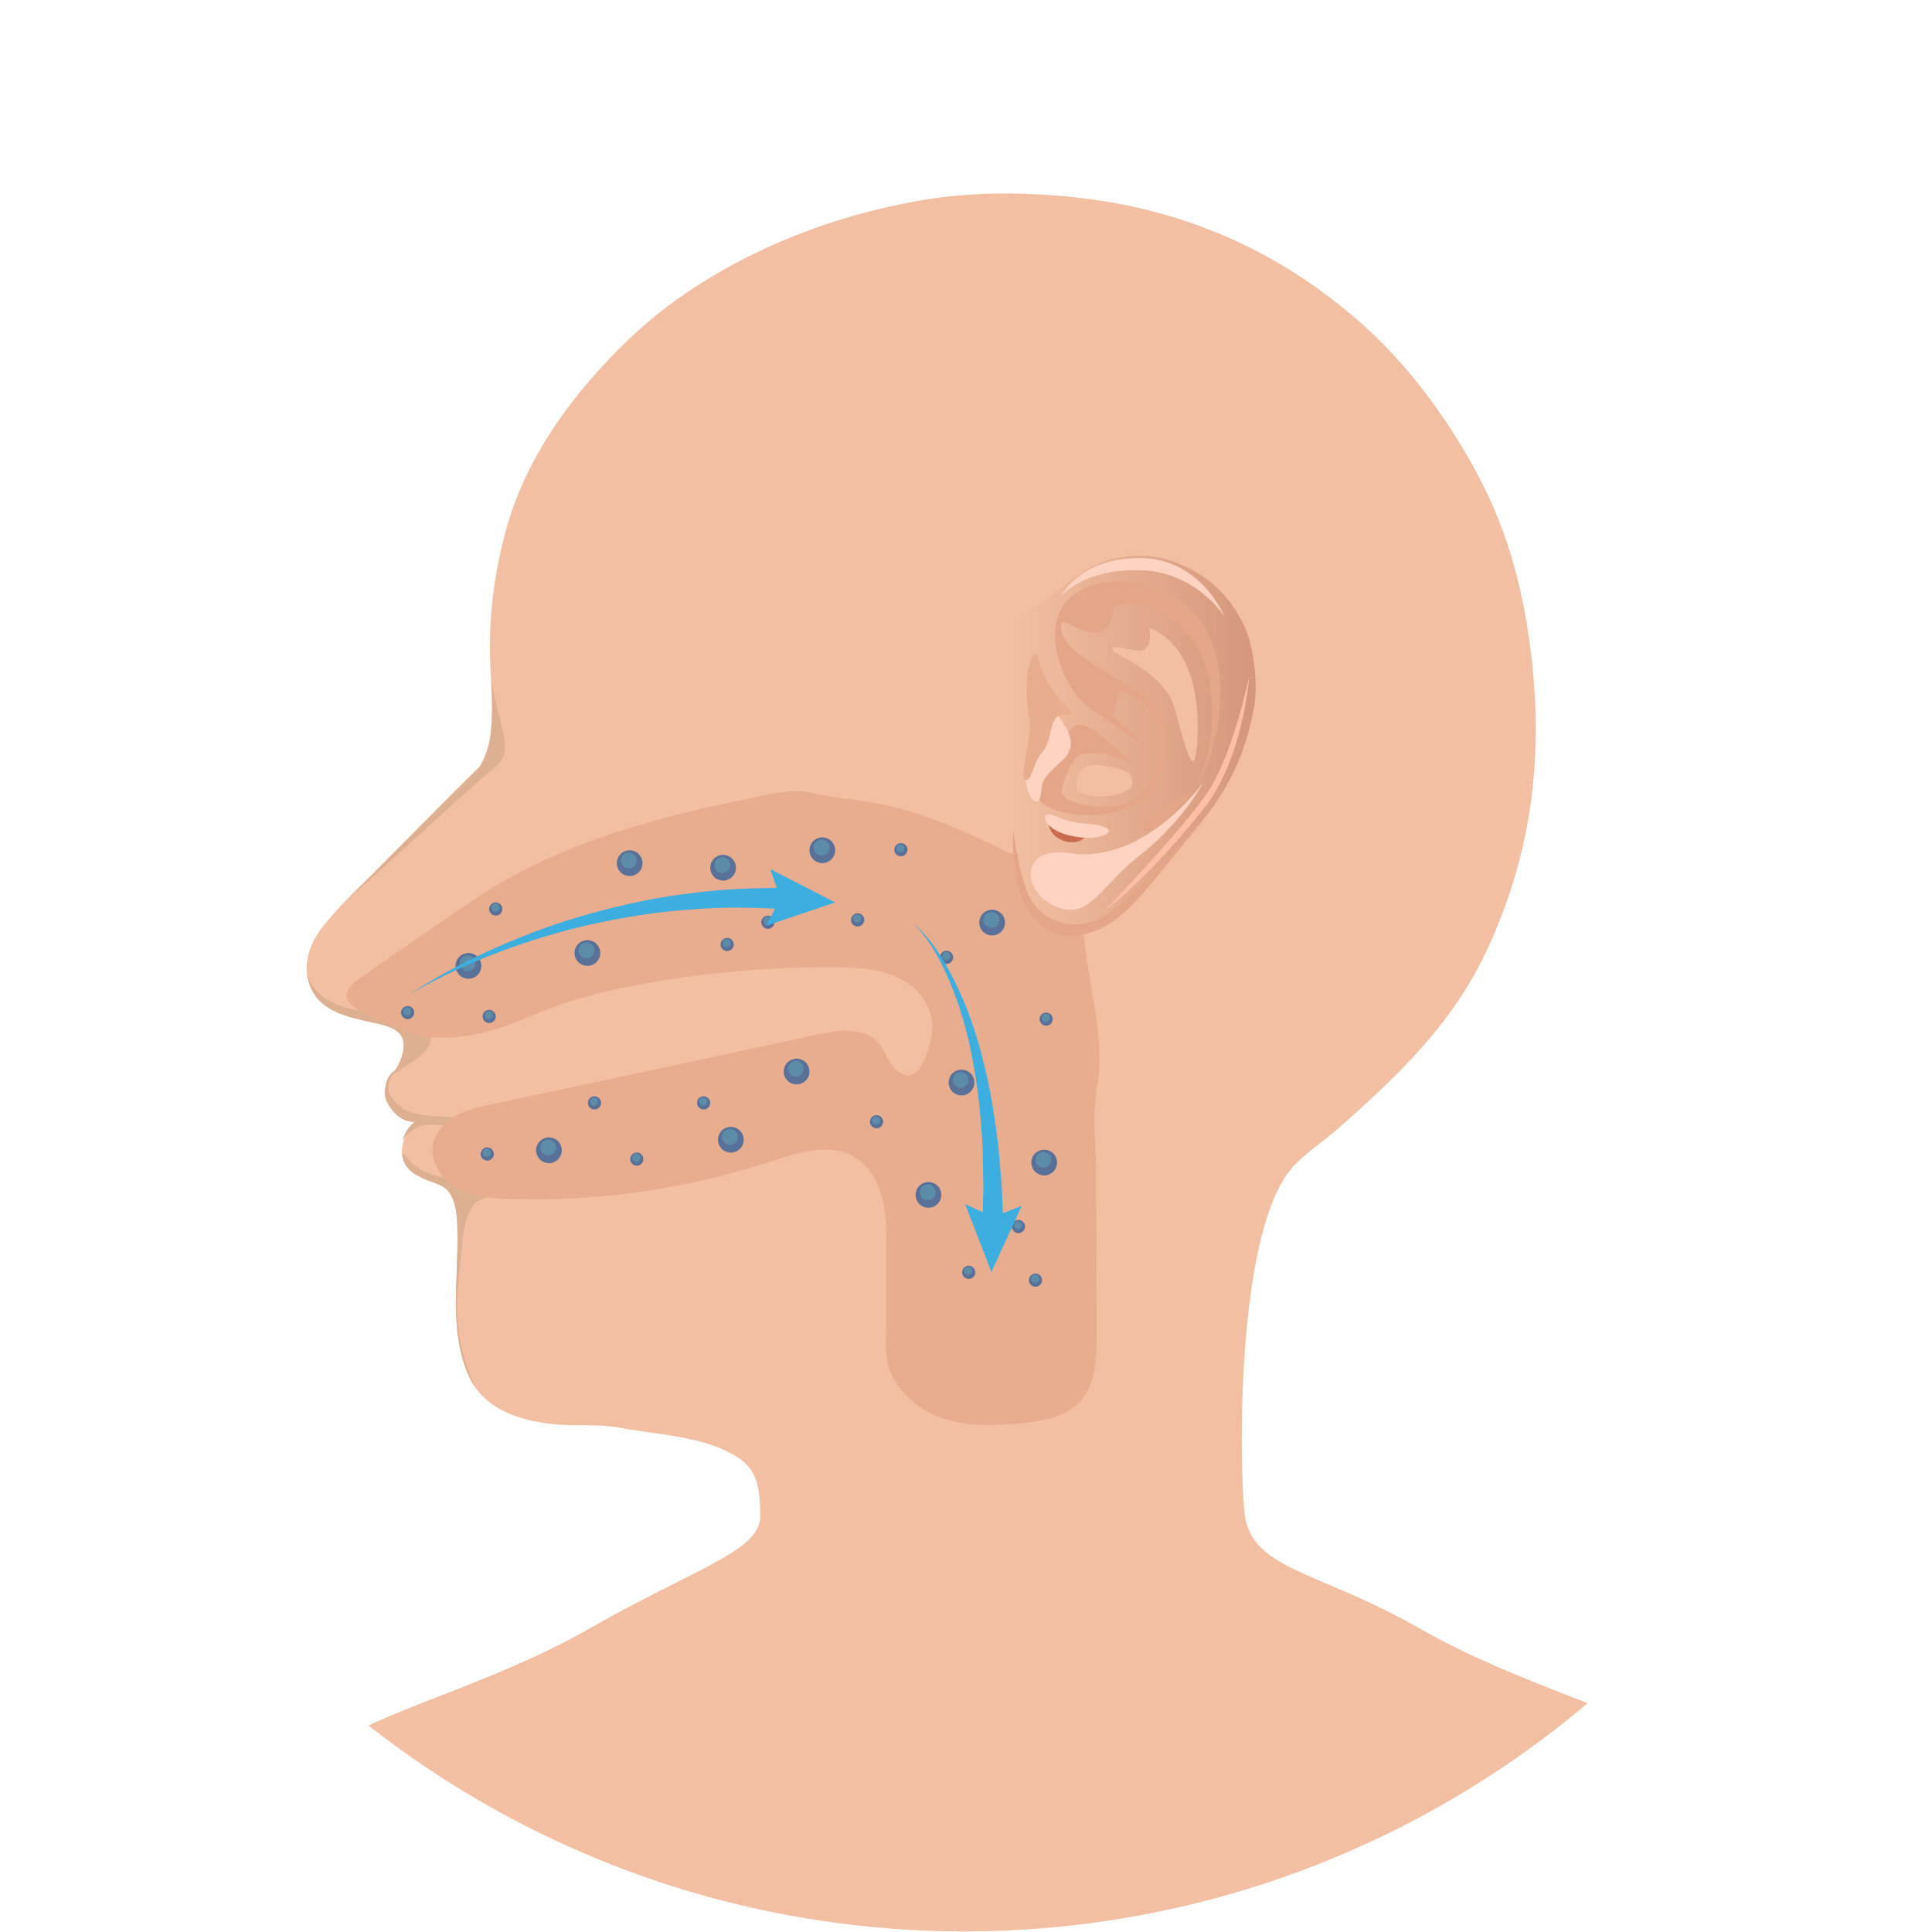 <?xml version="1.0" encoding="UTF-8"?>
<svg xmlns="http://www.w3.org/2000/svg" xmlns:xlink="http://www.w3.org/1999/xlink" viewBox="0 0 200 200">
  <defs>
    <style>
      .cls-1 {
        fill: url(#linear-gradient);
      }

      .cls-1, .cls-2, .cls-3, .cls-4, .cls-5, .cls-6, .cls-7, .cls-8, .cls-9, .cls-10, .cls-11, .cls-12, .cls-13 {
        stroke-width: 0px;
      }

      .cls-14 {
        isolation: isolate;
      }

      .cls-2, .cls-7 {
        fill: #5d8ca8;
      }

      .cls-3 {
        fill: none;
      }

      .cls-4 {
        fill: #3daee0;
      }

      .cls-5 {
        fill: #f2bfa2;
      }

      .cls-6 {
        fill: #ddb091;
      }

      .cls-7 {
        mix-blend-mode: screen;
      }

      .cls-8 {
        fill: #e5a589;
      }

      .cls-9 {
        fill: #ffbfa6;
      }

      .cls-15 {
        clip-path: url(#clippath);
      }

      .cls-10 {
        fill: #e8ac8e;
      }

      .cls-11 {
        fill: #597199;
      }

      .cls-12 {
        fill: #ffd3c1;
      }

      .cls-13 {
        fill: #c96c4e;
      }
    </style>
    <clipPath id="clippath">
      <circle class="cls-3" cx="99.83" cy="100.04" r="99.9"/>
    </clipPath>
    <linearGradient id="linear-gradient" x1="104.87" y1="77.23" x2="129.98" y2="77.23" gradientUnits="userSpaceOnUse">
      <stop offset="0" stop-color="#f2bfa2"/>
      <stop offset="1" stop-color="#d5977b"/>
    </linearGradient>
  </defs>
  <g class="cls-14">
    <g id="Layer_1" data-name="Layer 1">
      <g class="cls-15">
        <g>
          <g>
            <path class="cls-5" d="M235.18,369.45c-4.57-13.09-9.13-27.4-7.61-43.83,1.52-16.44.91-32.87-1.22-41.4-2.13-8.53-3.05-7.92.3-25.27,3.35-17.35-3.35-36.53-13.69-54.79-10.35-18.27-32.57-18.57-38.35-22.83-5.79-4.26-17.05-6.7-27.7-12.78-10.65-6.09-17.57-5.98-18.11-12.17-.54-6.2-.75-29.7,5.27-35.84,1.33-1.35,2.94-2.39,4.36-3.64,4.55-3.99,9.06-8.19,12.47-13.22.93-1.37,1.77-2.79,2.51-4.27.72-1.44,1.37-2.92,1.95-4.42.97-2.48,1.75-5.04,2.34-7.64.71-3.13,1.1-6.34,1.23-9.55.13-3.27-.02-6.57-.4-9.83-.52-4.46-1.44-8.91-3-13.13-.55-1.5-1.19-2.97-1.9-4.41-.7-1.41-1.46-2.79-2.27-4.14-2.05-3.39-4.4-6.62-7.09-9.54-1.3-1.4-2.68-2.73-4.14-3.97-1.61-1.36-3.29-2.64-5.04-3.82-5.2-3.5-11.09-6.04-17.2-7.43-2.7-.61-5.49-1.04-8.25-1.26-4.86-.4-9.72-.34-14.53.51-8.73,1.54-17.2,4.78-24.5,9.84-2.01,1.39-3.9,2.95-5.66,4.64-5.5,5.31-10.32,11.76-12.45,19.19-1.4,4.89-2.01,9.96-1.71,15.05.13,2.15.26,4.33,0,6.47-.14,1.23-.51,2.32-1.12,3.37-3.43,3.33-6.78,6.79-10.14,10.18-2.06,2.08-4.29,4.09-6.1,6.39-1.48,1.88-2.26,4.25-1.19,6.51,1.09,2.28,3.8,2.85,6.03,3.35.99.22,2.23.41,3,1.13.98.93.32,2.76-.26,3.7-.59.95-1.29,1.52-1.18,2.72.09.97.87,1.87,1.64,2.4.48.33,1.05.47,1.63.47-.91.84-1.57,1.94-1.48,3.23.11,1.57,1.36,2.27,2.7,2.78.78.3,1.57.48,2.11,1.16.9,1.14.9,3.06.92,4.44.07,4.75-.84,9.75,1.02,14.3,1.51,3.7,5.15,4.9,8.84,5.32,2.24.25,4.68-.04,6.88.37,3.69.7,8.46.86,11.77,2.77,2.4,1.38,2.81,2.84,2.84,6.42.03,3.58-6.93,5.46-17.58,11.55-10.66,6.09-21.92,8.52-27.7,12.78-5.78,4.26-28,4.56-38.35,22.83-10.35,18.26-17.05,37.44-13.7,54.79,3.35,17.35,2.43,16.74.31,25.27-2.13,8.52-2.74,24.96-1.22,41.4,1.52,16.44-3.04,30.74-7.61,43.83-2.61,7.49-5.42,20.55-7.41,35.26H12.92c.2-1.66.15-3.34.49-4.94,9.7-45.37,9-115.47,11.24-117.71,2.25-2.25,15.29,80.84,9.9,102.87-1.96,8.02-3.27,14.53-4.16,19.79h147.26c-.89-5.26-2.19-11.77-4.16-19.79-5.4-22.03,7.59-105.06,9.89-102.87,5.89,5.61-.99,74.75,11.25,117.71.45,1.58.29,3.29.49,4.94h47.47c-1.98-14.71-4.79-27.78-7.41-35.26Z"/>
            <g>
              <path class="cls-6" d="M48.9,142.96c-.53-1.2-.91-2.52-1.19-3.8-.75-3.43-.18-7.04.15-10.49.09-.9.18-1.83.53-2.68.33-.82.64-1.61,1.51-1.86.58-.17,1.79-.59,1.32-1.33-.49-.78-1.87-.41-2.62-.43-1.14-.02-2.26-.39-3.35-.65-1.31-.31-2.52-.96-3.26-2.08-.12-.09-.24-.19-.35-.3,0,.03,0,.07,0,.1.11,1.57,1.36,2.27,2.7,2.78.78.3,1.57.48,2.11,1.16.9,1.14.9,3.06.92,4.44.07,4.75-.84,9.75,1.02,14.3.29.72.67,1.34,1.11,1.88-.25-.32-.45-.7-.6-1.05Z"/>
              <path class="cls-6" d="M41.02,110.63c-.16.26-.33.49-.49.72.32-.25.66-.48,1-.7.97-.63,2.26-1.27,2.83-2.32.9-1.65-.64-2.55-2.04-3-2.36-.77-4.84-.32-7.15-1.24-1.16-.46-2.67-1.21-3.35-3.17.07.51.21,1.02.45,1.53,1.09,2.28,3.8,2.85,6.03,3.35.99.22,2.23.41,3,1.13.98.93.32,2.76-.26,3.7Z"/>
              <path class="cls-6" d="M35.66,93.42c.2-.12,14.12-12.88,15.01-13.53.61-.44,1.34-1.03,1.51-1.81.18-.84.06-1.66-.14-2.48-.31-1.28-.63-2.56-.92-3.84-.1-.43-.19-.85-.28-1.28.1,1.84.17,3.69-.05,5.53-.14,1.23-.51,2.32-1.12,3.37-.84.82-13.2,13.22-14.03,14.05Z"/>
              <path class="cls-6" d="M56.75,118.6c-3.09-.18-5.88-1.98-8.84-2.75-1.81-.47-3.81-.09-5.56-.78-.7-.28-1.4-.88-1.84-1.48-.62-.86-.23-1.82.29-2.62.03-.05-.03-.12-.08-.07-.58.53-.84,1.17-.81,1.8-.16.66.07,1.31.51,1.87.3.54.7,1.01,1.27,1.27.39.17.85.27,1.3.28-.23.15-.43.33-.62.55-.37.44-.6.95-.72,1.49,0,0,0-.01.01-.02.31-.58.81-1.06,1.47-1.38,1.1-.52,2.14-.33,3.3-.18,2.17.27,4.23,1.13,6.33,1.69.59.16,1.18.29,1.78.39.73.12,1.46.17,2.19.1.09,0,.1-.16,0-.17Z"/>
            </g>
          </g>
          <path class="cls-10" d="M113.33,117.25c.04,1.4.13,2.79.13,4.13.02,5.47.04,10.94.06,16.4.01,3.81-.08,7.56-4.39,8.9-2.27.71-4.75.81-7.11.82-2.66.01-5.42-.65-7.47-2.35-.81-.67-1.5-1.49-2.01-2.4-1.15-2.04-.79-3.84-.79-6.09,0-2.54,0-5.07,0-7.61,0-1.74,0-3.5-.46-5.18-.45-1.68-1.42-3.29-2.93-4.15-2.55-1.45-5.72-.41-8.51.5-8.7,2.85-17.89,4.17-27.04,3.9-1.86-.06-3.8-.2-5.44-1.09-1.64-.89-2.9-2.74-2.55-4.57.25-1.29,1.25-2.34,2.4-2.97,1.15-.63,2.46-.91,3.74-1.19,11.21-2.38,22.41-4.75,33.6-7.2,2.22-.49,4.94-.82,6.42.91.53.62.8,1.43,1.24,2.11s1.2,1.3,2,1.16c1.44-.24,2.21-3.55,2.3-4.83.14-2.02-1.32-4-3.01-4.96-2.1-1.21-4.64-1.34-7.06-1.36-7.57-.06-15.15.69-22.56,2.25-3.44.72-6.42,1.7-9.58,3.07-3.04,1.31-6.44,2.2-9.78,1.92-2.38-.2-4.32-1.4-6.45-2.36-2.36-1.06-3.19-2.05-.7-3.82,3.76-2.67,7.58-5.24,11.35-7.84,4-2.75,8.42-4.86,12.98-6.49,5.3-1.9,10.78-3.18,16.29-4.31,2.29-.47,4.16-.91,6.44-.39,2.53.58,5.14.65,7.67,1.27,4.76,1.16,9.2,3.31,13.61,5.45,1.85.9,3.78,1.86,4.96,3.54,1.16,1.65,1.43,3.74,1.67,5.74.54,4.48,2.06,9.86,1.22,14.31-.29,1.51-.3,3.12-.26,4.74Z"/>
          <g>
            <g>
              <path class="cls-11" d="M51.26,105.5c-.15.34-.56.5-.9.34-.34-.15-.5-.56-.34-.9.15-.34.56-.5.9-.34s.5.56.34.9Z"/>
              <path class="cls-2" d="M50.98,105.26c-.09.21-.34.31-.55.21s-.31-.34-.21-.55.34-.31.55-.21.31.34.21.55Z"/>
              <path class="cls-7" d="M50.83,105.07c-.05.11-.17.15-.28.11-.11-.05-.15-.17-.11-.28.05-.11.17-.15.28-.11.11.05.15.17.11.28Z"/>
            </g>
            <g>
              <path class="cls-11" d="M80.11,95.75c-.15.34-.56.5-.9.34s-.5-.56-.34-.9.56-.5.9-.34c.34.15.5.56.34.9Z"/>
              <path class="cls-2" d="M79.83,95.5c-.09.21-.34.31-.55.21-.21-.09-.31-.34-.21-.55s.34-.31.55-.21.31.34.21.55Z"/>
              <path class="cls-7" d="M79.68,95.31c-.05.11-.17.15-.28.11-.11-.05-.15-.17-.11-.28.05-.11.17-.15.28-.11s.15.17.11.28Z"/>
            </g>
            <g>
              <path class="cls-11" d="M106.05,127.25c-.15.34-.56.5-.9.34-.34-.15-.5-.56-.34-.9.15-.34.56-.5.9-.34.34.15.5.56.34.9Z"/>
              <path class="cls-2" d="M105.77,127.01c-.09.21-.34.3-.55.21-.21-.09-.31-.34-.21-.55s.34-.31.55-.21.31.34.21.55Z"/>
              <path class="cls-7" d="M105.62,126.82c-.05.11-.17.15-.28.11-.11-.05-.15-.17-.11-.28.05-.11.17-.15.28-.11.11.05.15.17.11.28Z"/>
            </g>
            <g>
              <path class="cls-11" d="M93.88,88.24c-.15.34-.56.5-.9.34-.34-.15-.5-.56-.34-.9.15-.34.56-.5.9-.34.34.15.5.56.34.9Z"/>
              <path class="cls-2" d="M93.6,87.99c-.09.21-.34.31-.55.21s-.31-.34-.21-.55.34-.3.55-.21c.21.09.31.34.21.55Z"/>
              <path class="cls-7" d="M93.45,87.8c-.05.11-.17.15-.28.11-.11-.05-.15-.17-.11-.28.05-.11.17-.15.28-.11.11.05.15.17.11.28Z"/>
            </g>
            <g>
              <path class="cls-11" d="M89.4,95.51c-.15.34-.56.5-.9.34-.34-.15-.5-.56-.34-.9s.56-.5.9-.34c.34.15.5.56.34.9Z"/>
              <path class="cls-2" d="M89.12,95.26c-.09.21-.34.3-.55.21-.21-.09-.31-.34-.21-.55s.34-.31.55-.21c.21.09.31.34.21.55Z"/>
              <path class="cls-7" d="M88.97,95.07c-.05.11-.17.15-.28.11-.11-.05-.15-.17-.11-.28.05-.11.17-.15.28-.11.11.05.15.17.11.28Z"/>
            </g>
            <g>
              <path class="cls-11" d="M62.16,114.45c-.15.34-.56.5-.9.34-.34-.15-.5-.56-.34-.9s.56-.5.9-.34c.34.15.5.56.34.9Z"/>
              <path class="cls-2" d="M61.87,114.21c-.09.21-.34.31-.55.21s-.31-.34-.21-.55.34-.31.55-.21c.21.09.31.34.21.55Z"/>
              <path class="cls-7" d="M61.73,114.02c-.05.11-.17.15-.28.11-.11-.05-.15-.17-.11-.28.05-.11.17-.15.28-.11.11.05.15.17.11.28Z"/>
            </g>
            <g>
              <path class="cls-11" d="M91.36,116.4c-.15.34-.56.5-.9.34-.34-.15-.5-.56-.34-.9s.56-.5.9-.34c.34.15.5.56.34.9Z"/>
              <path class="cls-2" d="M91.08,116.15c-.09.21-.34.3-.55.21-.21-.09-.31-.34-.21-.55s.34-.31.55-.21c.21.09.31.34.21.55Z"/>
              <path class="cls-7" d="M90.93,115.97c-.05.11-.17.15-.28.11-.11-.05-.15-.17-.11-.28.05-.11.17-.15.28-.11.11.05.15.17.11.28Z"/>
            </g>
            <g>
              <path class="cls-11" d="M107.81,132.8c-.15.34-.56.5-.9.34-.34-.15-.5-.56-.34-.9.15-.34.56-.5.9-.34.34.15.5.56.34.9Z"/>
              <path class="cls-2" d="M107.53,132.55c-.09.21-.34.31-.55.21s-.31-.34-.21-.55.34-.3.55-.21c.21.09.31.34.21.55Z"/>
              <path class="cls-7" d="M107.38,132.37c-.05.11-.17.15-.28.11-.11-.05-.15-.17-.11-.28.05-.11.17-.15.28-.11.11.05.15.17.11.28Z"/>
            </g>
            <g>
              <path class="cls-11" d="M108.92,105.78c-.15.34-.56.5-.9.34-.34-.15-.5-.56-.34-.9.15-.34.56-.5.9-.34s.5.56.34.9Z"/>
              <path class="cls-2" d="M108.64,105.54c-.09.21-.34.31-.55.21s-.31-.34-.21-.55.34-.31.55-.21.31.34.21.55Z"/>
              <path class="cls-7" d="M108.49,105.35c-.05.11-.17.15-.28.11-.11-.05-.15-.17-.11-.28s.17-.15.28-.11c.11.05.15.17.11.28Z"/>
            </g>
            <g>
              <path class="cls-11" d="M100.9,131.99c-.15.34-.56.5-.9.34-.34-.15-.5-.56-.34-.9.15-.34.56-.5.9-.34s.5.56.34.9Z"/>
              <path class="cls-2" d="M100.61,131.74c-.09.21-.34.3-.55.21-.21-.09-.31-.34-.21-.55s.34-.31.55-.21.31.34.21.55Z"/>
              <path class="cls-7" d="M100.47,131.56c-.05.11-.17.15-.28.11s-.15-.17-.11-.28c.05-.11.17-.15.28-.11.11.05.15.17.11.28Z"/>
            </g>
            <g>
              <path class="cls-11" d="M98.61,99.38c-.15.34-.56.5-.9.34-.34-.15-.5-.56-.34-.9s.56-.5.9-.34c.34.15.5.56.34.9Z"/>
              <path class="cls-2" d="M98.33,99.14c-.09.21-.34.31-.55.21-.21-.09-.31-.34-.21-.55s.34-.31.55-.21.31.34.21.55Z"/>
              <path class="cls-7" d="M98.18,98.95c-.05.11-.17.15-.28.11-.11-.05-.15-.17-.11-.28.05-.11.17-.15.28-.11.11.05.15.17.11.28Z"/>
            </g>
            <g>
              <path class="cls-11" d="M51.06,119.74c-.15.34-.56.5-.9.34-.34-.15-.5-.56-.34-.9.15-.34.56-.5.9-.34s.5.56.34.9Z"/>
              <path class="cls-2" d="M50.77,119.49c-.09.21-.34.31-.55.21s-.31-.34-.21-.55c.09-.21.34-.31.55-.21.21.09.31.34.21.55Z"/>
              <path class="cls-7" d="M50.63,119.31c-.05.11-.17.15-.28.11-.11-.05-.15-.17-.11-.28.05-.11.17-.15.28-.11.11.05.15.17.11.28Z"/>
            </g>
            <g>
              <path class="cls-11" d="M51.94,94.38c-.15.34-.56.5-.9.34-.34-.15-.5-.56-.34-.9.15-.34.56-.5.9-.34.34.15.5.56.34.9Z"/>
              <path class="cls-2" d="M51.66,94.13c-.09.21-.34.31-.55.21s-.31-.34-.21-.55.34-.31.55-.21c.21.09.31.34.21.55Z"/>
              <path class="cls-7" d="M51.52,93.95c-.05.11-.17.15-.28.11-.11-.05-.15-.17-.11-.28.05-.11.17-.15.28-.11.11.05.15.17.11.28Z"/>
            </g>
            <g>
              <path class="cls-11" d="M75.9,98.05c-.15.34-.56.5-.9.34-.34-.15-.5-.56-.34-.9.15-.34.56-.5.9-.34s.5.56.34.9Z"/>
              <path class="cls-2" d="M75.61,97.8c-.09.21-.34.31-.55.21s-.31-.34-.21-.55c.09-.21.34-.31.55-.21.21.09.31.34.21.55Z"/>
              <path class="cls-7" d="M75.47,97.62c-.05.11-.17.15-.28.11-.11-.05-.15-.17-.11-.28.05-.11.17-.15.28-.11.11.05.15.17.11.28Z"/>
            </g>
            <g>
              <path class="cls-11" d="M73.46,114.45c-.15.34-.56.5-.9.34s-.5-.56-.34-.9.56-.5.9-.34c.34.15.5.56.34.9Z"/>
              <path class="cls-2" d="M73.18,114.21c-.09.21-.34.31-.55.21-.21-.09-.31-.34-.21-.55.09-.21.34-.31.55-.21s.31.34.21.55Z"/>
              <path class="cls-7" d="M73.04,114.02c-.05.11-.17.15-.28.11-.11-.05-.15-.17-.11-.28.05-.11.17-.15.28-.11.11.05.15.17.11.28Z"/>
            </g>
            <g>
              <path class="cls-11" d="M66.54,120.27c-.15.34-.56.5-.9.34-.34-.15-.5-.56-.34-.9s.56-.5.9-.34.5.56.34.9Z"/>
              <path class="cls-2" d="M66.25,120.02c-.09.21-.34.31-.55.21s-.31-.34-.21-.55c.09-.21.34-.31.55-.21s.31.34.21.55Z"/>
              <path class="cls-7" d="M66.11,119.83c-.05.11-.17.15-.28.11-.11-.05-.15-.17-.11-.28.05-.11.17-.15.28-.11.11.05.15.17.11.28Z"/>
            </g>
            <g>
              <path class="cls-11" d="M42.82,105.1c-.15.34-.56.5-.9.34-.34-.15-.5-.56-.34-.9s.56-.5.9-.34c.34.15.5.56.34.9Z"/>
              <path class="cls-2" d="M42.54,104.86c-.09.21-.34.3-.55.21-.21-.09-.31-.34-.21-.55s.34-.31.55-.21c.21.09.31.34.21.55Z"/>
              <path class="cls-7" d="M42.39,104.67c-.05.11-.17.15-.28.11-.11-.05-.15-.17-.11-.28.05-.11.17-.15.28-.11.11.05.15.17.11.28Z"/>
            </g>
            <g>
              <path class="cls-11" d="M49.71,100.53c-.3.67-1.09.97-1.76.67-.67-.3-.97-1.09-.67-1.76.3-.67,1.09-.97,1.76-.67.67.3.97,1.09.67,1.76Z"/>
              <path class="cls-2" d="M49.16,100.05c-.18.41-.67.6-1.08.41-.41-.18-.6-.67-.41-1.08.18-.41.67-.6,1.08-.41.41.18.6.67.41,1.08Z"/>
              <path class="cls-7" d="M48.87,99.68c-.09.21-.33.3-.54.21-.21-.09-.3-.33-.21-.54.09-.21.33-.3.54-.21.21.09.3.33.21.54Z"/>
            </g>
            <g>
              <path class="cls-11" d="M76.07,90.37c-.3.67-1.09.97-1.76.67-.67-.3-.97-1.09-.67-1.76.3-.67,1.09-.97,1.76-.67s.97,1.09.67,1.76Z"/>
              <path class="cls-2" d="M75.52,89.89c-.18.41-.67.6-1.08.41-.41-.18-.6-.67-.41-1.08.18-.41.67-.6,1.08-.41.41.19.6.67.41,1.08Z"/>
              <path class="cls-7" d="M75.24,89.52c-.09.21-.33.3-.54.21-.21-.09-.3-.33-.21-.54.09-.21.33-.3.54-.21.21.09.3.33.21.54Z"/>
            </g>
            <g>
              <path class="cls-11" d="M86.34,88.56c-.3.67-1.09.97-1.76.67-.67-.3-.97-1.09-.67-1.76.3-.67,1.09-.97,1.76-.67.67.3.97,1.09.67,1.76Z"/>
              <path class="cls-2" d="M85.79,88.08c-.18.41-.67.6-1.08.41-.41-.18-.6-.67-.41-1.08.18-.41.67-.6,1.08-.41.41.18.6.67.41,1.08Z"/>
              <path class="cls-7" d="M85.51,87.72c-.09.21-.33.3-.54.21-.21-.09-.3-.33-.21-.54.09-.21.33-.3.54-.21.21.09.3.33.21.54Z"/>
            </g>
            <g>
              <path class="cls-11" d="M109.31,120.89c-.3.67-1.09.97-1.76.67-.67-.3-.97-1.09-.67-1.76.3-.67,1.09-.97,1.76-.67.67.3.97,1.09.67,1.76Z"/>
              <path class="cls-2" d="M108.75,120.4c-.18.41-.67.6-1.08.41-.41-.18-.6-.67-.41-1.08s.67-.6,1.08-.41c.41.18.6.67.41,1.08Z"/>
              <path class="cls-7" d="M108.47,120.04c-.09.21-.33.3-.54.21-.21-.09-.3-.33-.21-.54.09-.21.33-.3.54-.21s.3.33.21.54Z"/>
            </g>
            <g>
              <path class="cls-11" d="M62.02,99.2c-.3.67-1.09.97-1.76.67-.67-.3-.97-1.09-.67-1.76.3-.67,1.09-.97,1.76-.67.67.3.97,1.09.67,1.76Z"/>
              <path class="cls-2" d="M61.46,98.71c-.18.41-.67.6-1.08.41-.41-.18-.6-.67-.41-1.08s.67-.6,1.08-.41c.41.18.6.67.41,1.08Z"/>
              <path class="cls-7" d="M61.18,98.35c-.09.21-.33.3-.54.21-.21-.09-.3-.33-.21-.54.09-.21.33-.3.54-.21.21.09.3.33.21.54Z"/>
            </g>
            <g>
              <path class="cls-11" d="M103.92,96.05c-.3.67-1.09.97-1.76.67-.67-.3-.97-1.09-.67-1.76.3-.67,1.09-.97,1.76-.67.67.3.97,1.09.67,1.76Z"/>
              <path class="cls-2" d="M103.37,95.57c-.18.41-.67.6-1.08.41-.41-.18-.6-.67-.41-1.08.18-.41.67-.6,1.08-.41.41.18.6.67.41,1.08Z"/>
              <path class="cls-7" d="M103.09,95.2c-.09.21-.33.3-.54.21-.21-.09-.3-.33-.21-.54.09-.21.33-.3.54-.21.21.09.3.33.21.54Z"/>
            </g>
            <g>
              <path class="cls-11" d="M100.75,112.61c-.3.67-1.09.97-1.76.67-.67-.3-.97-1.09-.67-1.76.3-.67,1.09-.97,1.76-.67.67.3.97,1.09.67,1.76Z"/>
              <path class="cls-2" d="M100.2,112.13c-.19.41-.67.6-1.08.41-.41-.18-.6-.67-.41-1.08.18-.41.67-.6,1.08-.41.41.18.6.67.41,1.08Z"/>
              <path class="cls-7" d="M99.92,111.76c-.09.21-.33.3-.54.21-.21-.09-.3-.33-.21-.54.09-.21.33-.3.54-.21.21.09.3.33.21.54Z"/>
            </g>
            <g>
              <path class="cls-11" d="M66.4,89.9c-.3.67-1.09.97-1.76.67-.67-.3-.97-1.09-.67-1.76.3-.67,1.09-.97,1.76-.67.67.3.97,1.09.67,1.76Z"/>
              <path class="cls-2" d="M65.84,89.42c-.18.41-.67.6-1.08.41-.41-.19-.6-.67-.41-1.08.18-.41.67-.6,1.08-.41.41.18.6.67.41,1.08Z"/>
              <path class="cls-7" d="M65.56,89.05c-.09.21-.33.3-.54.21-.21-.09-.3-.33-.21-.54.09-.21.33-.3.54-.21.21.09.3.33.21.54Z"/>
            </g>
            <g>
              <path class="cls-11" d="M58.04,119.62c-.3.67-1.09.97-1.76.67-.67-.3-.97-1.09-.67-1.76.3-.67,1.09-.97,1.76-.67.67.3.97,1.09.67,1.76Z"/>
              <path class="cls-2" d="M57.49,119.13c-.18.41-.67.6-1.08.41-.41-.18-.6-.67-.41-1.08.18-.41.67-.6,1.08-.41s.6.67.41,1.08Z"/>
              <path class="cls-7" d="M57.2,118.77c-.09.21-.33.3-.54.21-.21-.09-.3-.33-.21-.54.09-.21.33-.3.54-.21.21.09.3.33.21.54Z"/>
            </g>
            <g>
              <path class="cls-11" d="M97.33,124.24c-.3.67-1.09.97-1.76.67s-.97-1.09-.67-1.76c.3-.67,1.09-.97,1.76-.67.67.3.97,1.09.67,1.76Z"/>
              <path class="cls-2" d="M96.78,123.76c-.18.41-.67.6-1.08.41s-.6-.67-.41-1.08.67-.6,1.08-.41c.41.18.6.67.41,1.08Z"/>
              <path class="cls-7" d="M96.49,123.39c-.09.21-.33.3-.54.21-.21-.09-.3-.33-.21-.54.09-.21.33-.3.54-.21.21.09.3.33.21.54Z"/>
            </g>
            <g>
              <path class="cls-11" d="M83.68,111.47c-.3.67-1.09.97-1.76.67s-.97-1.09-.67-1.76c.3-.67,1.09-.97,1.76-.67.67.3.97,1.09.67,1.76Z"/>
              <path class="cls-2" d="M83.12,110.99c-.18.41-.67.6-1.08.41s-.6-.67-.41-1.08.67-.6,1.08-.41c.41.18.6.67.41,1.08Z"/>
              <path class="cls-7" d="M82.84,110.62c-.09.21-.33.3-.54.21-.21-.09-.3-.33-.21-.54.09-.21.33-.3.54-.21.21.09.3.33.21.54Z"/>
            </g>
            <g>
              <path class="cls-11" d="M76.87,118.53c-.3.67-1.09.97-1.76.67-.67-.3-.97-1.09-.67-1.76.3-.67,1.09-.97,1.76-.67.67.3.97,1.09.67,1.76Z"/>
              <path class="cls-2" d="M76.31,118.04c-.18.41-.67.6-1.08.41s-.6-.67-.41-1.08.67-.6,1.08-.41.6.67.41,1.08Z"/>
              <path class="cls-7" d="M76.03,117.68c-.09.21-.33.3-.54.21-.21-.09-.3-.33-.21-.54.09-.21.33-.3.54-.21.21.09.3.33.21.54Z"/>
            </g>
          </g>
          <g>
            <path class="cls-4" d="M42.41,102.96c2.84-1.93,5.91-3.52,9.06-4.92,3.15-1.39,6.4-2.58,9.74-3.49,3.33-.92,6.73-1.66,10.18-2.06,3.44-.49,6.93-.58,10.42-.58.61,0,1.11.5,1.11,1.11,0,.61-.5,1.11-1.11,1.11-.02,0-.04,0-.06,0h-.05c-3.37-.18-6.76-.28-10.14.02-3.39.21-6.75.76-10.08,1.48-3.33.72-6.6,1.72-9.8,2.92-3.19,1.21-6.33,2.63-9.27,4.4Z"/>
            <polygon class="cls-4" points="79.31 95.83 80.77 93 79.75 89.98 86.46 93.42 79.31 95.83"/>
          </g>
          <g>
            <path class="cls-4" d="M94.54,95.55c2.08,1.85,3.5,4.34,4.68,6.85,1.17,2.54,2.05,5.21,2.68,7.93.69,2.72,1.09,5.49,1.44,8.27l.36,4.18.17,4.2c.02.6-.44,1.1-1.04,1.13-.6.02-1.1-.44-1.13-1.04,0-.02,0-.05,0-.07v-.05s.1-4.11.1-4.11l-.08-4.11c-.17-2.73-.39-5.47-.88-8.17-.45-2.71-1.14-5.38-2.12-7.94-1-2.54-2.23-5.08-4.18-7.06Z"/>
            <polygon class="cls-4" points="99.91 124.65 102.8 125.98 105.77 124.83 102.63 131.68 99.91 124.65"/>
          </g>
        </g>
      </g>
      <g>
        <path class="cls-1" d="M104.87,64.44v23.14c0,7.92,4.2,9.35,5.46,9.35,4.91,0,7.44-3.77,11.32-8.5,1.19-1.45,2.36-2.8,3.45-4.27h0c2.08-2.81,3.84-6.01,4.73-11.01.43-2.41-.1-6.03-.77-7.73,0,0,0,0,0,0-2.46-6.27-8.45-7.88-10.59-7.88-2.73,0-4.74.18-8.5,3.22-3.76,3.04-5.1,3.51-5.1,3.69Z"/>
        <path class="cls-8" d="M104.87,85.88v1.69c0,7.92,4.2,9.35,5.46,9.35,4.91,0,7.44-3.77,11.32-8.5,1.19-1.45,2.36-2.8,3.45-4.27-.1.11-6.6,7.47-9.84,10.03-3.27,2.58-6.66,1.58-8.33-.72-1.32-1.81-2.05-7.58-2.05-7.58Z"/>
        <path class="cls-13" d="M112.35,86.65s-2.64.11-3.8-1.35c0,0,.08,1.22,1.56,1.74,1.48.52,2.24-.4,2.24-.4Z"/>
        <path class="cls-8" d="M108.34,79.62c.51-.43,1.55-.85,1.55-.85l.09-.05c-.06.03-.09.05-.09.05.83-.66.66-2.56.66-2.56,0,0,.03-1.13,1.3-1.2,1.26-.07,5.57,4.17,5.57,4.17-2.19-1.2-4.05-1.32-5.37-1.13-1.4.31-2.17,3.83-2.17,3.83.12.35.3.65.58.83,1,.63,8.42,2.94,9.68-4.73,0,0,.61-5.1-4.21-6.43l-.74,2.55,3.95,3.46s-6.21-3.9-7.47-5.34c-1.26-1.44-3.3-5.39-2.08-8.6,1.22-3.21,5.55-3.89,8.72-3.16,3.17.73,7.64,3.22,7.99,10.05.35,6.83-2.51,11.01-2.51,11.01,0,0,1.29-2.49,1.59-5.74.35-3.76-.31-7.88-2.42-10.16-3.35-3.61-7.21-3.27-7.55-2.81-.35.46-.17,2.68-2.13,2.68-1.95,0-3.82-2.29-3.41-.21.41,2.08,3.93,3.91,6.66,5.49,2.74,1.58,5.77,4.05,3.43,9.74-2.34,5.69-12.59,4.08-12.59,1.74,0,0,.23-2.09.94-2.64Z"/>
        <path class="cls-12" d="M124.54,81.02s-5.73,8.09-13.29,7.37c0,0-3.75-.8-4.42,1.34-.67,2.14,1.64,4.45,4.02,4.45s3.75-3.04,7.16-5.65c3.41-2.61,6.02-6.39,6.53-7.52Z"/>
        <path class="cls-12" d="M107.3,70.19s1.09,2.34,2.45,4.22c1.36,1.87,1.31,2.8.71,3.75-.48.75-2.42,1.99-2.6,3.15-.18,1.16-.12,1.9-.77,1.62-.65-.28-1.52-2.65-.36-6.3.97-3.05-.47-8,.58-6.43Z"/>
        <path class="cls-12" d="M126.73,63.77s-3-4.7-8.9-4.75c-5.9-.05-8.01,2.74-8.01,2.74,0,0,1.87-3.99,8.17-3.99,6.3,0,8.74,6,8.74,6Z"/>
        <path class="cls-8" d="M123.81,81.52s-3.59,4.38-5.16,4.56c0,0-1.2-.51.69-1.59,1.89-1.08,3.48-1.95,4.47-2.97Z"/>
        <path class="cls-12" d="M112.84,85.3s-1.78-.06-2.95-.56c-1.17-.51-1.58-.55-1.7-.24-.13.32.26,1.5,2.85,2.05,2.58.54,3.89-.25,3.73-.61-.16-.36-1.1-.57-1.93-.64Z"/>
        <path class="cls-5" d="M123.81,78.08s1.63-10.51-4.84-13.08c0,0,.48,2.53-1.18,2.34-1.66-.2-2.89-.62-2.57-.03.32.59,5.35,2.3,6.36,5.99,1.02,3.69,1.88,7.02,2.22,4.79Z"/>
        <path class="cls-9" d="M129.32,69.97s-.58,8.6-4.78,13.83c-3.64,4.53-7.12,8.13-10.21,10.5,0,0,8.84-9.19,11-12.78,2.48-4.13,3.99-11.55,3.99-11.55Z"/>
        <path class="cls-5" d="M116.87,81.71s-2.66,1.58-5.4.19c0,0-.35-2.08,1.05-2.56,1.41-.48,4,.43,4.35.67.35.25.55,1.44,0,1.7Z"/>
        <path class="cls-10" d="M106.53,74.25c-.2-.92-.29-2.45-.22-3.61h0c-.01-1.96.9-3.95,1.24-2.28.57,2.81,3.21,5.12,3.21,5.12.52.69-.1.37-.93.5-.83.13-1.11,1.89-1.11,1.89h0c-.13.86-.5,1.67-.96,2.19-.79.89-.9,2.8-1.61,2.68-.7-.12.77-4.7.39-6.49Z"/>
      </g>
    </g>
  </g>
</svg>